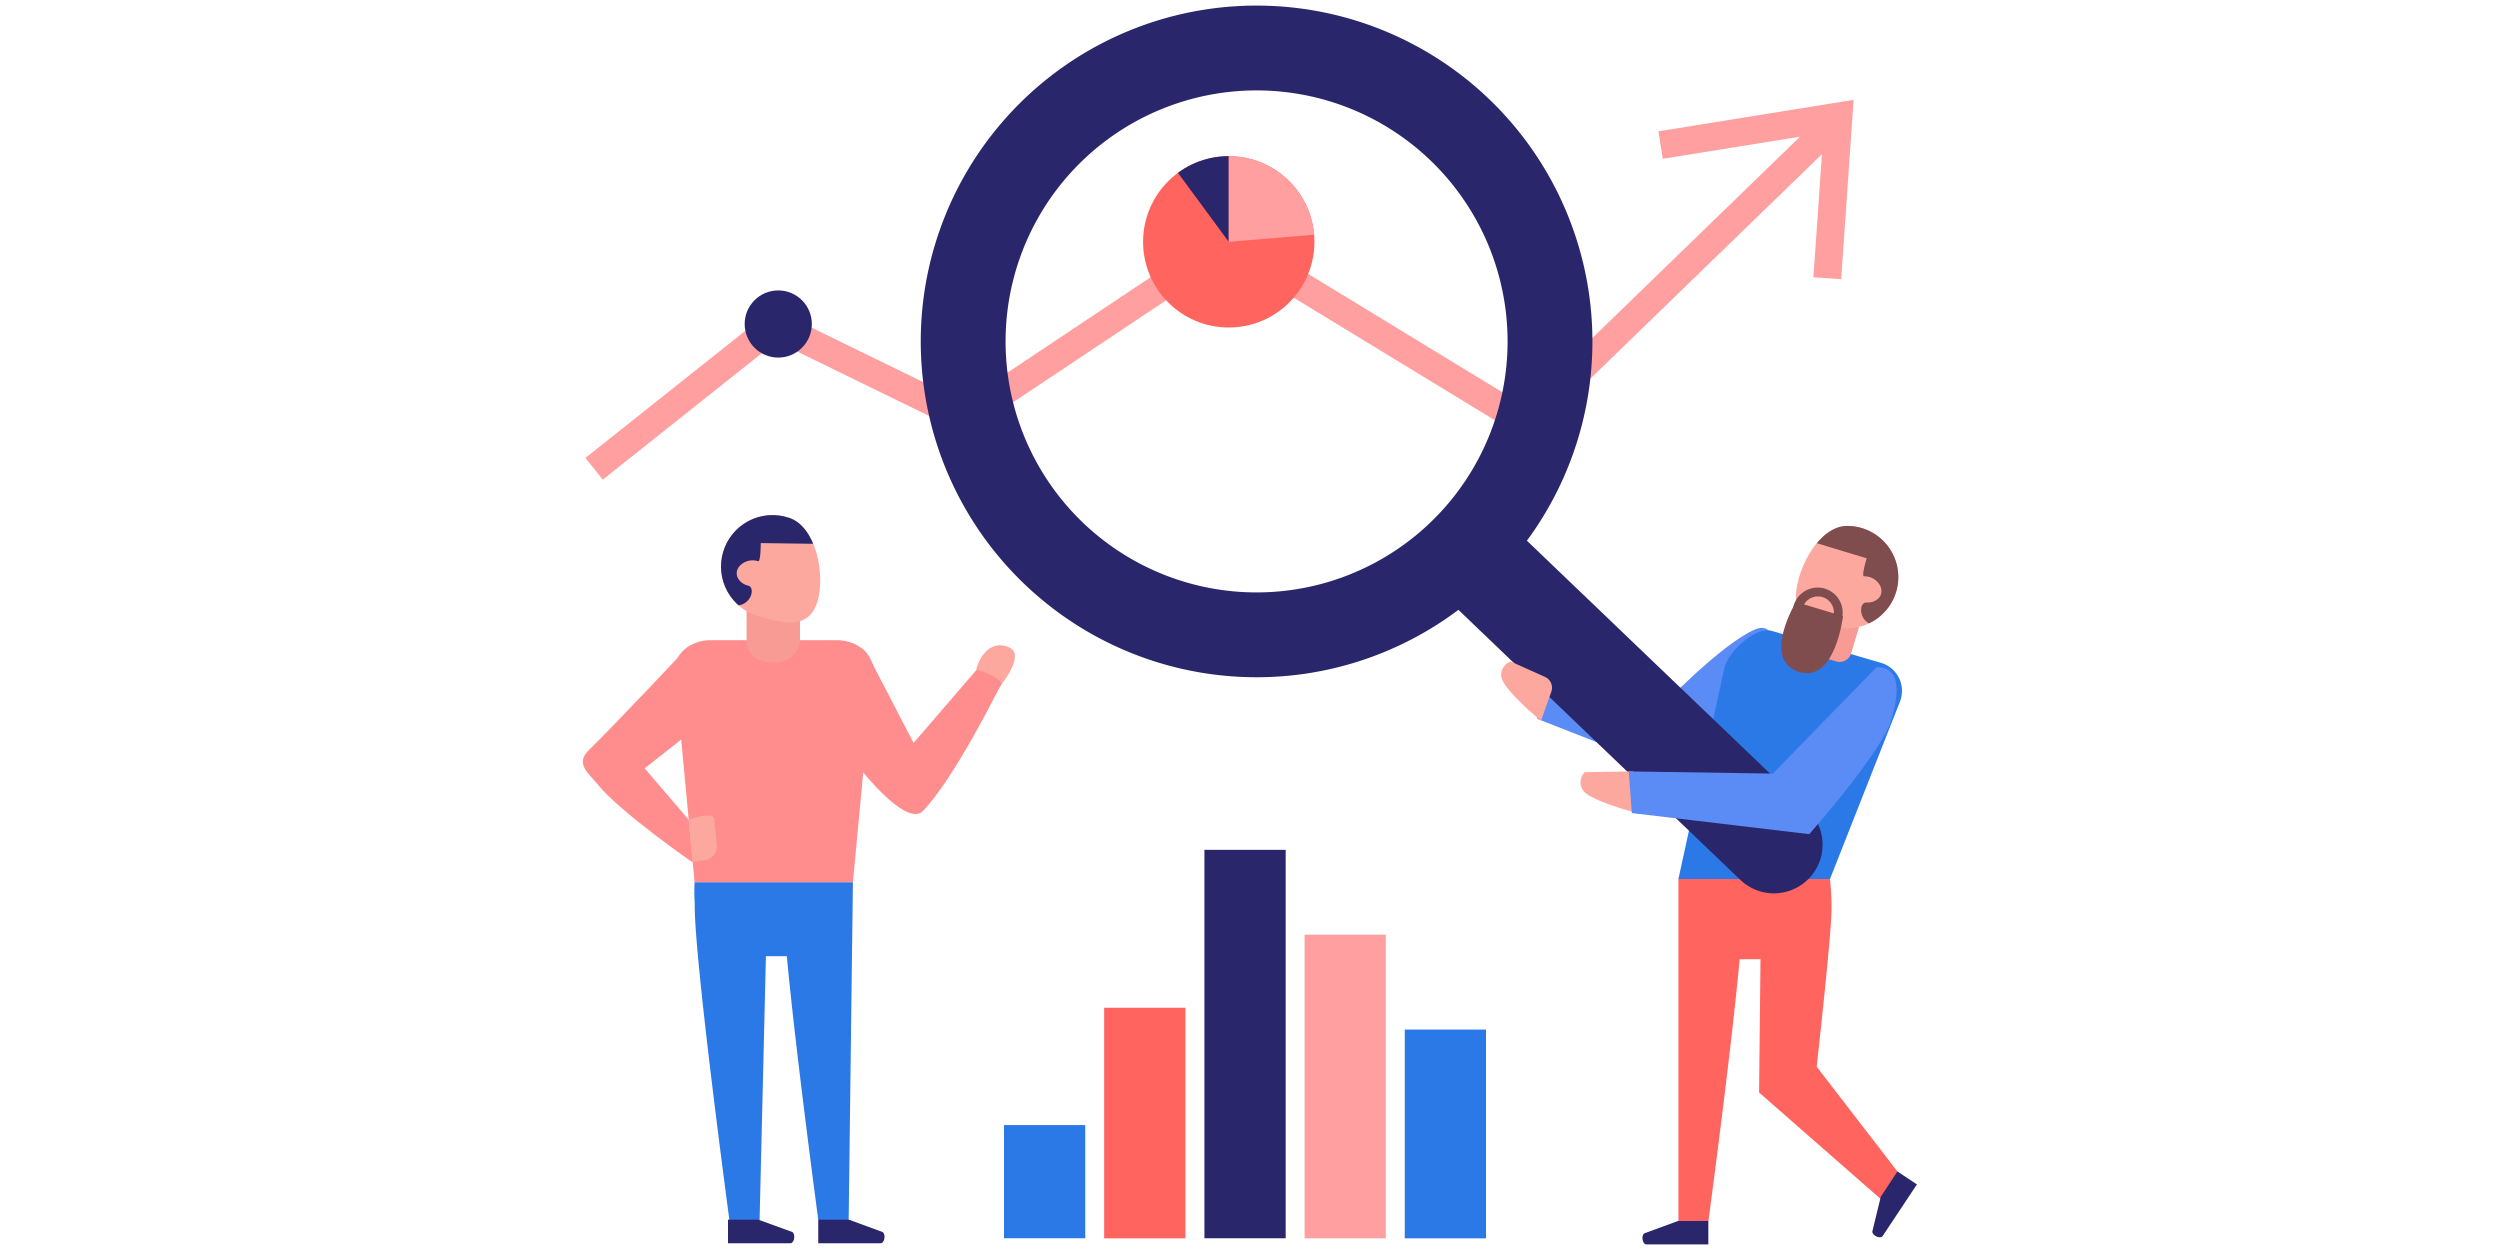 <svg id="Layer_1" data-name="Layer 1" xmlns="http://www.w3.org/2000/svg" xmlns:xlink="http://www.w3.org/1999/xlink" viewBox="0 0 300 150"><defs><style>.cls-1{fill:#fca89e;}.cls-2{fill:#ff645f;}.cls-3{fill:#ff9f9f;}.cls-4{fill:#5b8bf4;}.cls-5{fill:#2b79e6;}.cls-6{fill:#f79b94;}.cls-7{clip-path:url(#clip-path);}.cls-8{fill:#7f4d4e;}.cls-9{fill:#29266b;}.cls-10{fill:#ff8d8d;}.cls-11{clip-path:url(#clip-path-2);}.cls-12{clip-path:url(#clip-path-3);}</style><clipPath id="clip-path"><path class="cls-1" d="M215.51,71.67c0,3.39,2.73,3.7,6.12,3.72a6.14,6.14,0,0,0,.06-12.28C218.31,63.08,215.53,68.28,215.51,71.67Z"/></clipPath><clipPath id="clip-path-2"><path class="cls-1" d="M98.1,72.16c-1,3.27-3.7,2.77-7,1.8a6.18,6.18,0,1,1,3.5-11.85C97.89,63.08,99.06,68.89,98.1,72.16Z"/></clipPath><clipPath id="clip-path-3"><circle class="cls-2" cx="147.45" cy="29.02" r="10.28"/></clipPath></defs><title>content-for-lead-generation</title><path class="cls-1" d="M117.12,80.47c.37-1.81,1.9-3.75,4-2.78s-1.39,5-1.39,5Z"/><polygon class="cls-3" points="72.33 57.56 70.25 54.95 92.76 37.06 115.64 48.22 147.41 27.04 182.79 48.6 218.56 13.92 220.88 16.32 183.26 52.79 147.49 31 115.89 52.06 93.19 40.98 72.33 57.56"/><path class="cls-4" d="M210.64,75.52C206.52,77.26,199,85.16,199,85.16L184,82.39l.49,3.88,17.87,7s8.9-7.6,10-11.49S213,74.52,210.64,75.52Z"/><path class="cls-5" d="M219.6,105.48l-18.19,0,5.5-25.24c.42-2,3.75-5.12,5.72-4.53l13.15,3.85A3.51,3.51,0,0,1,228,84.18Z"/><path class="cls-6" d="M220.43,79.4l-2.29-.69a1.44,1.44,0,0,1-.85-1.84l.85-2.82A1.44,1.44,0,0,1,219.86,73l2.29.69a1.44,1.44,0,0,1,.85,1.84l-.85,2.82A1.44,1.44,0,0,1,220.43,79.4Z"/><path class="cls-1" d="M215.51,71.67c0,3.39,2.73,3.7,6.12,3.72a6.14,6.14,0,0,0,.06-12.28C218.31,63.08,215.53,68.28,215.51,71.67Z"/><g class="cls-7"><path class="cls-8" d="M224,67s-.63,2.08-.34,2.16a2.11,2.11,0,0,1,2,1.22c.49,1.24-.68,2-1.67,1.92s-1.08,2.56,1.26,2.8,4.71-4.75,4.17-7.1-3.53-5.67-4.86-5.92-15,.54-15,.54Z"/></g><path class="cls-8" d="M219,70.64a3,3,0,1,0,2,3.71A3,3,0,0,0,219,70.64Zm-1.41,4.69A1.92,1.92,0,1,1,220,74,1.92,1.92,0,0,1,217.64,75.33Z"/><path class="cls-8" d="M215.51,72.24l5.65,1.7s-.95,8.26-5.46,6.63C211.44,79,215.51,72.24,215.51,72.24Z"/><path class="cls-2" d="M219.6,105.48l-18.19,0v41.12H205s2.73-20.29,3.76-31.5h2.5l-.17,16,14.65,12.83,2-3.29L218,128s1.84-16.3,1.78-19.11A31.7,31.7,0,0,0,219.6,105.48Z"/><path class="cls-9" d="M201.36,146.52H205v2.81h-7.43c-.49,0-.66-1.1-.23-1.34Z"/><path class="cls-9" d="M225.69,143.62l2-3.05,2.34,1.56-4.11,6.19c-.27.41-1.28-.06-1.24-.55Z"/><path class="cls-5" d="M83.35,105.86h19l-.51,40.56H98.2s-2.74-20.4-3.78-31.68H91.91l-.76,31.68H87.53s-4.28-31.81-4.16-37.94A23.76,23.76,0,0,1,83.35,105.86Z"/><path class="cls-10" d="M83.35,105.86h19l2.37-25.22c.21-2.06-1.78-3.82-4.3-3.82H85.28c-2.53,0-4.52,1.77-4.3,3.82Z"/><path class="cls-6" d="M92.93,79.49c-3.36,0-3.34-2.29-3.34-2.84V72.93c0-.84,1.26-.77,2-.77H94c.75,0,2,.68,2,1.53v3A2.86,2.86,0,0,1,92.93,79.49Z"/><path class="cls-1" d="M98.1,72.16c-1,3.27-3.7,2.77-7,1.8a6.18,6.18,0,1,1,3.5-11.85C97.89,63.08,99.06,68.89,98.1,72.16Z"/><g class="cls-11"><path class="cls-9" d="M91.29,65.17s0,2.18-.3,2.18a2.12,2.12,0,0,0-2.26.6c-.83,1.05.08,2.11,1.05,2.33s.3,2.78-2,2.33-3.16-5.94-2-8,5-4.44,6.39-4.29,10.28,5,10.28,5Z"/></g><path class="cls-10" d="M104.79,79.83l4.84,9.32,7.48-8.68c0-.33,3.47,1,3,1.74-.7,1.23-5.53,11.06-9.33,15.08-2.12,2.24-8.34-5.94-8.68-6.51-.54-.9-1.27-6.48-1.37-9.59A1.37,1.37,0,0,1,102,79.77l1.12-2C103.75,77.69,104.58,79.24,104.79,79.83Z"/><path class="cls-10" d="M82.54,77.65S73.76,87,70.67,90c-1.71,1.63,0,2.85,1,4.07,2.71,3.38,11.47,9.44,11.47,9.44l-.49-5.13-5.29-6.18S84.78,86.41,85,86c.68-1.13.11-6.09.11-6.09Z"/><path class="cls-9" d="M101.87,146.36H98.19v2.83h7.48c.49,0,.66-1.11.23-1.35Z"/><path class="cls-9" d="M91,146.36H87.36v2.83h7.48c.49,0,.66-1.11.23-1.35Z"/><path class="cls-1" d="M84.58,103.22A1.69,1.69,0,0,0,86,101.28l-.31-3c0-.57-.93-.4-1.5-.37l-1.55.41.49,5.13S84.21,103.25,84.58,103.22Z"/><path class="cls-9" d="M150.79.67A40.3,40.3,0,1,0,191.09,41,40.3,40.3,0,0,0,150.79.67Zm0,70.42A30.12,30.12,0,1,1,180.91,41,30.12,30.12,0,0,1,150.79,71.09Z"/><path class="cls-9" d="M217,97.23a5.84,5.84,0,0,1,0,8.26h0a5.84,5.84,0,0,1-8.26,0l-36.54-35a5.84,5.84,0,0,1,0-8.26h0a5.84,5.84,0,0,1,8.26,0Z"/><path class="cls-1" d="M196,92.57l.49,5s-6.15-1.56-6.63-2.91a1.69,1.69,0,0,1,.32-2Z"/><path class="cls-1" d="M186.16,83l-1.24,3.49s-4.9-4-4.77-5.46a1.69,1.69,0,0,1,1.13-1.65l4.12,1.85A1.42,1.42,0,0,1,186.16,83Z"/><polygon class="cls-3" points="220.94 33.5 217.61 33.27 218.81 15.95 199.54 19.05 199.01 15.76 222.43 11.98 220.94 33.5"/><circle class="cls-2" cx="147.45" cy="29.02" r="10.28"/><g class="cls-12"><polygon class="cls-9" points="140.22 19.2 147.45 29.02 147.45 17.34 140.22 19.2"/><polygon class="cls-3" points="160.79 27.91 147.45 29.02 147.45 17.34 154.49 18.27 160.79 27.91"/></g><circle class="cls-9" cx="93.39" cy="38.88" r="4.03"/><rect class="cls-5" x="120.48" y="135.01" width="9.75" height="13.58"/><rect class="cls-2" x="132.5" y="120.93" width="9.75" height="27.67"/><rect class="cls-9" x="144.53" y="101.98" width="9.75" height="46.61"/><rect class="cls-3" x="156.55" y="112.16" width="9.75" height="36.44"/><rect class="cls-5" x="168.57" y="123.55" width="9.75" height="25.05"/><path class="cls-4" d="M225.2,80.05,212.74,92.83l-17.29-.26.37,5,21.29,2.53s8.74-9.87,9.87-13.75S227.78,80.05,225.2,80.05Z"/></svg>